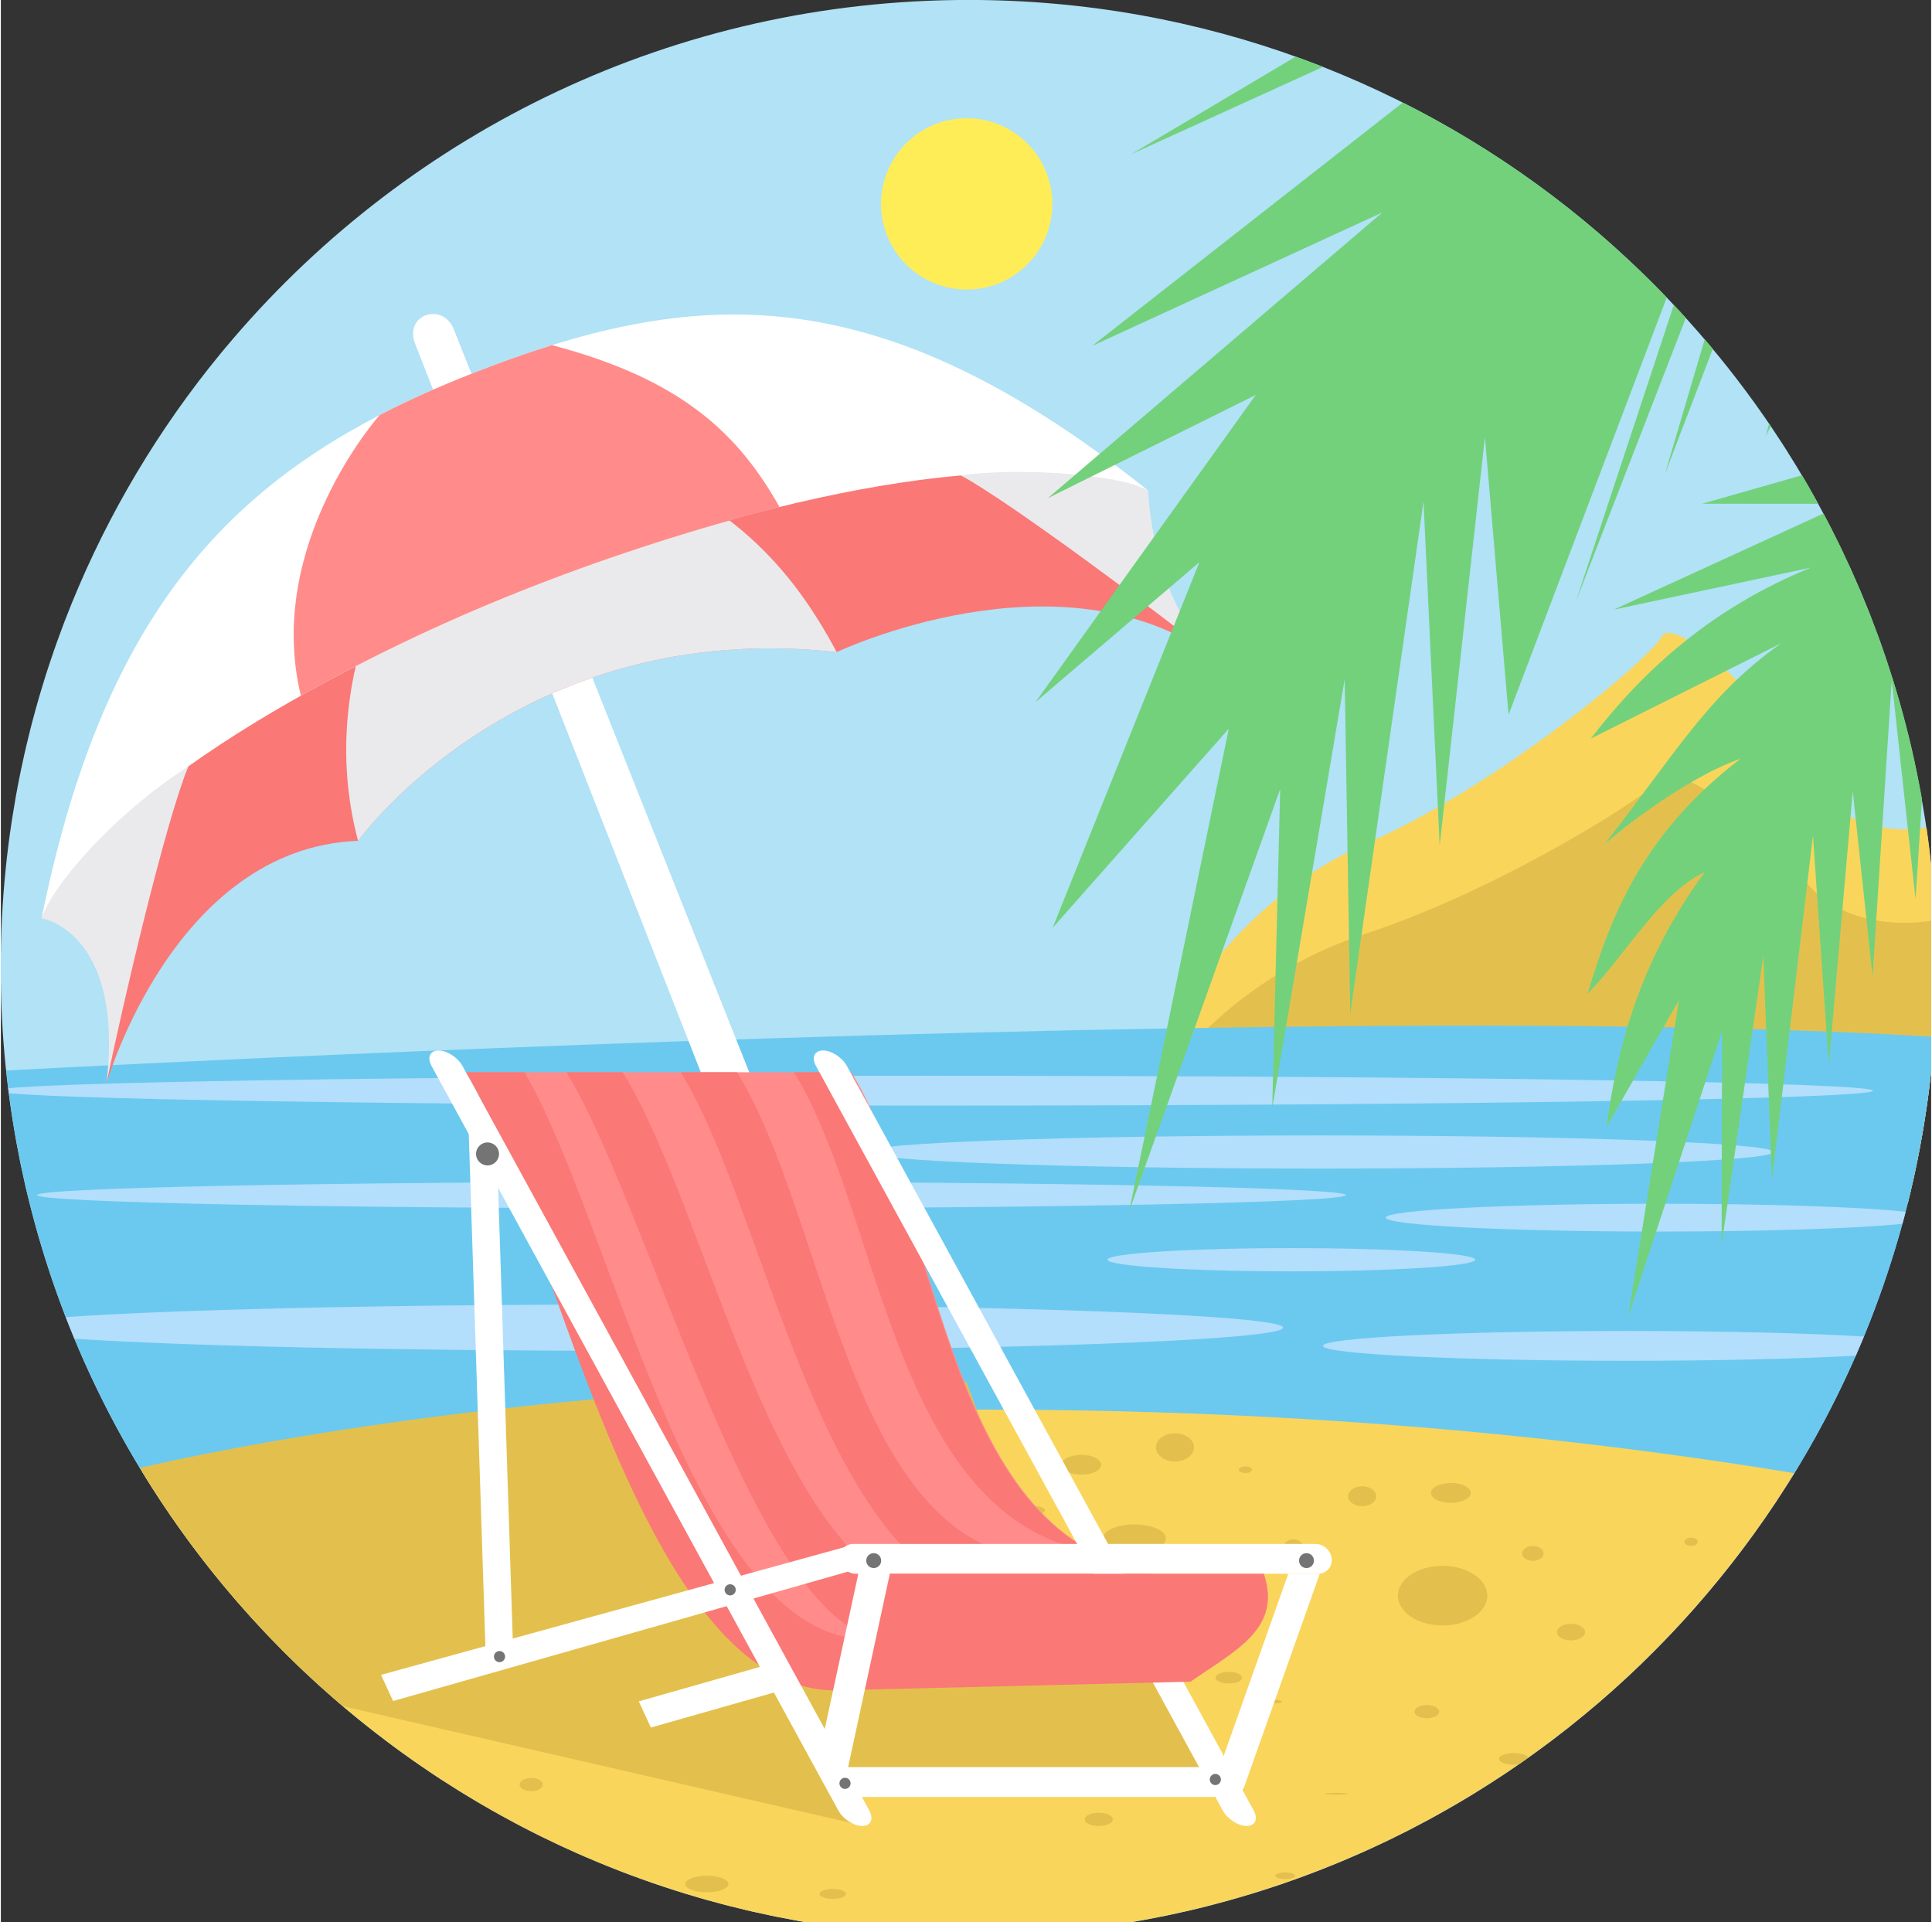 <?xml version="1.0" encoding="UTF-8"?>
<!DOCTYPE svg PUBLIC "-//W3C//DTD SVG 1.1//EN" "http://www.w3.org/Graphics/SVG/1.1/DTD/svg11.dtd">
<!-- Creator: CorelDRAW X7 -->
<svg xmlns="http://www.w3.org/2000/svg" xml:space="preserve" width="198px" height="197px" version="1.1" style="shape-rendering:geometricPrecision; text-rendering:geometricPrecision; image-rendering:optimizeQuality; fill-rule:evenodd; clip-rule:evenodd"
viewBox="0 0 80265 79931"
 xmlns:xlink="http://www.w3.org/1999/xlink">
 <rect x="0" y="0" width="80265" height="79931" fill="#333333" stroke="none"/>
 <defs>
  <style type="text/css">
   <![CDATA[
    .fil11 {fill:none}
    .fil4 {fill:#6BC9EF}
    .fil13 {fill:#73D17C}
    .fil12 {fill:#747474}
    .fil0 {fill:#B1E2F6}
    .fil5 {fill:#B3DEFC}
    .fil3 {fill:#E3C04D}
    .fil9 {fill:#EAEAED}
    .fil8 {fill:#FA7876}
    .fil1 {fill:#FAD55C}
    .fil7 {fill:#FF8C8A}
    .fil2 {fill:#FFED58}
    .fil6 {fill:white}
    .fil10 {fill:white}
   ]]>
  </style>
 </defs>
 <g id="Layer_x0020_1">
  <g id="_497105112">
   <path class="fil0" d="M80265 35938l0 8608c-23,213 -46,423 -72,634l-53 413c-23,170 -47,338 -71,507 -30,202 -61,404 -94,606l-21 131 -22 131 -6 37c-42,250 -87,499 -134,747l-25 131c-58,304 -120,606 -185,907l-9 44 -10 44 -10 44 -9 44 -3 11 -5 24 -2 11c-48,214 -97,427 -148,640l-3 11 -3 12 -2 11 -3 12 -3 12 -11 43 -10 44 -11 44 -10 43 -11 43 -11 44 -2 9 -2 10 -3 9c-48,194 -98,387 -148,579l-12 43 -11 44 -12 43 -35 129 -12 43 -11 43 -12 43 -12 43 -2 9c-46,166 -94,332 -142,498l-2 8 -13 43c-380,1299 -823,2570 -1327,3811l-21 51c-501,1229 -1062,2429 -1678,3595l-18 34c-121,229 -244,457 -370,683l-11 20c-510,917 -1054,1812 -1630,2683l-34 51c-134,201 -270,401 -407,600l-63 90c-138,198 -277,396 -418,591l-36 50c-597,825 -1226,1626 -1883,2403l-92 108c-142,167 -286,333 -431,498l-128 145c-148,166 -297,332 -448,496l-46 49c-501,543 -1016,1072 -1546,1587l-107 105c-149,143 -299,285 -450,427l-190 176c-142,131 -285,261 -428,390l-215 191c-146,129 -292,258 -440,385l-102 86c-336,287 -678,569 -1024,845l-132 107c-137,108 -275,214 -413,320l-292 225 -393 292 -320 233c-134,97 -269,194 -405,289l-296 206c-141,97 -282,195 -424,291 -94,63 -190,124 -284,187 -272,179 -545,355 -821,527l-301 188c-141,87 -284,172 -427,257l-349 206c-130,76 -259,151 -390,224l-410 230 -371 203c-151,82 -304,162 -457,241 -110,58 -220,117 -332,174 -251,128 -504,253 -758,376 -108,53 -216,103 -325,154 -161,77 -323,153 -486,227l-373 168c-153,68 -307,135 -461,201l-357 152c-173,72 -347,143 -522,213l-319 128c-217,85 -436,168 -655,249l-319 117c-234,85 -469,168 -705,249l-310 102c-188,63 -377,124 -566,184l-333 103c-184,56 -368,111 -553,165l-348 99c-207,58 -415,114 -623,169l-247 65c-294,75 -589,148 -885,217l-246 54c-219,50 -439,98 -660,144l-337 67c-194,39 -389,76 -584,112l-349 62 -211 37 -13480 0 -295 -51 -183 -33c-262,-47 -524,-98 -784,-150l-206 -42c-248,-52 -496,-106 -743,-162l-269 -62c-234,-55 -466,-112 -698,-171l-257 -66c-230,-60 -460,-122 -689,-186l-312 -88c-206,-60 -412,-121 -617,-184l-381 -119c-180,-57 -360,-116 -539,-175l-393 -133c-166,-57 -331,-115 -496,-175 -161,-57 -321,-116 -481,-176l-383 -145c-197,-77 -394,-154 -590,-234l-291 -119c-200,-82 -400,-166 -598,-252l-287 -125c-217,-96 -434,-194 -650,-294l-1 0 -248 -116c-179,-85 -358,-171 -535,-258l-10 -4 -10 -5 -10 -5 -9 -5 -10 -4 -9 -5 -10 -5 -10 -5 -9 -4 -10 -5 -10 -5 -9 -4 -10 -5 -10 -5 -9 -5 -10 -5 -9 -4 -10 -5 -48 -24 -10 -5 -19 -10 -10 -4 -10 -5 -9 -5 -10 -5 -9 -4 -10 -5 -10 -5 -9 -5 -10 -5 -9 -5 -10 -5 -10 -4 -10 -5 -9 -5 -19 -9 -10 -5c-154,-78 -306,-156 -459,-235l-11 -6 -10 -5 -11 -6 -10 -5 -11 -6 -10 -5 -11 -6 -10 -5 -11 -5 -10 -6 -11 -6 -10 -5 -11 -6 -20 -11 -11 -5 -105 -55 -10 -6 -21 -11 -10 -5 -10 -6 -11 -6 -11 -5 -10 -6 -10 -5c-178,-95 -354,-191 -530,-288l-10 -5 -10 -6 -9 -5 -10 -6 -10 -5 -9 -5 -10 -6 -10 -5 -9 -5 -10 -6 -10 -5 -10 -6 -9 -5 -171 -96 -8 -4 -9 -5 -8 -5 -8 -5 -9 -4 -8 -5 -8 -5 -17 -9 -8 -4 -426 -246 -8 -4 -8 -5 -212 -124 -37 -22c-201,-120 -401,-241 -600,-363l-6 -4 -12 -7 -6 -4 -6 -4 -6 -4 -6 -4 -6 -3 -6 -4 -6 -4 -6 -4 -6 -3 -6 -4 -6 -4 -6 -3 -6 -4 -7 -4 -6 -4 -6 -4 -38 -24c-202,-126 -403,-253 -602,-382l-7 -4 -7 -5 -6 -4 -7 -4 -7 -5 -7 -4 -6 -4 -7 -5 -7 -4 -54 -35 -215 -142 -56 -37 -7 -5 -7 -4 -6 -5 -7 -4 -7 -5 -7 -5 -7 -4 -7 -5 -7 -4 -7 -5 -7 -5c-146,-97 -290,-196 -435,-295l-110 -75 -174 -122 -7 -4 -6 -5 -7 -4 -6 -5 -7 -5 -6 -4 -7 -4 -6 -5 -7 -5 -6 -4 -7 -5 -6 -4 -7 -5 -154 -109 -223 -160 -26 -18 -328 -240 -7 -5 -8 -6 -15 -10 -7 -6 -8 -5 -7 -6 -7 -5 -8 -6 -81 -60 -137 -102 -74 -56 -8 -6 -8 -7 -8 -6 -9 -6 -8 -6 -8 -6 -8 -7 -8 -6 -8 -6c-105,-78 -208,-158 -310,-237l-8 -7 -25 -18 -8 -7 -8 -6 -8 -6 -8 -6 -101 -79 -222 -175 -9 -7 -9 -7 -9 -7 -8 -7 -9 -7 -9 -7 -291 -233 -20 -16 -3 -3 -13 -10 -44 -36 -9 -7 -9 -8 -9 -7 -8 -7 -9 -8 -9 -7 -9 -7c-86,-70 -171,-140 -255,-211l-9 -7 -9 -8 -9 -7 -8 -8 -9 -7 -9 -7 -9 -7 -140 -118 -79 -66 -186 -159 -260 -225c-162,-141 -323,-284 -482,-428l-224 -203c-175,-160 -348,-322 -521,-485l-158 -151c-187,-179 -372,-359 -555,-541l-129 -130c-187,-188 -371,-377 -554,-568l-105 -110c-184,-193 -365,-388 -545,-585l-113 -124c-184,-203 -366,-408 -546,-615l-74 -85c-188,-218 -373,-438 -557,-659 -3370,-4072 -5950,-8819 -7515,-14007l-27 -92 -90 -303 -10 -33 -104 -368 -10 -33 -9 -34 -9 -33 -118 -437 -9 -34 -9 -34 -101 -395 -3 -10 -8 -34 -100 -407 -8 -34 -8 -34 -8 -34 -50 -204 -17 -81 -16 -73 -3 -11 -2 -10 -2 -11 -3 -10 -2 -11 -2 -10 -3 -11 -2 -10 -106 -486 -2 -11 -3 -10 -2 -11 -7 -34 0 -2 -35 -160 -2 -9 -7 -36 -11 -58 -9 -43 -2 -15 -3 -15 -3 -15 -3 -15c-42,-207 -82,-416 -120,-625l-3 -16 -3 -14 -2 -15 -3 -15 -3 -15 -28 -149 -7 -46 -3 -16 -2 -16 -3 -16 -3 -15 -3 -16c-39,-224 -76,-449 -112,-675l-2 -16 -2 -15 -3 -16 -2 -16 -29 -189 -2 -14c-40,-267 -78,-535 -112,-804l-19 -144c-37,-299 -72,-600 -103,-901l-9 -87c-32,-316 -60,-633 -84,-951l-5 -57c-24,-322 -45,-646 -61,-970l0 -2 -2 -22 0 -19c-17,-333 -30,-667 -39,-1002l0 -11 0 -12c-8,-341 -13,-684 -13,-1027 0,-338 5,-674 13,-1010l1 -51c8,-330 21,-658 37,-986l3 -58c17,-319 37,-637 61,-954l6 -77c24,-313 52,-626 83,-937l8 -77c31,-307 66,-614 105,-919l16 -128c36,-281 76,-561 118,-841l30 -195c41,-267 85,-532 132,-797l31 -173c46,-259 96,-517 148,-774l56 -274c47,-223 95,-445 145,-666l78 -336c50,-214 102,-428 156,-641l94 -364c45,-171 91,-341 138,-510 46,-165 93,-329 140,-493 45,-154 91,-309 138,-462l149 -483 133 -406c64,-195 129,-390 197,-584l4 -11 89 -253 13 -38c86,-240 174,-478 263,-716l95 -250c1463,-3796 3483,-7315 5961,-10455l17 -20 16 -21c139,-177 281,-352 424,-526l17 -21 16 -20 133 -160 17 -20 16 -20 17 -20 17 -20c117,-140 234,-280 353,-417l17 -20c7380,-8597 18328,-14043 30546,-14043 9747,0 18685,3465 25649,9231 189,157 377,316 564,477l19 16 19 17 212 184 19 17 19 17 19 16 286 254 19 17 19 17 19 17 19 17c2471,2219 4666,4737 6527,7501 147,219 291,438 434,660l119 185c135,212 268,425 399,639l119 197c131,217 260,435 387,654l73 128c136,235 268,473 399,712l98 180c128,238 254,476 378,716l70 138c117,231 233,463 346,696l74 154c117,244 232,490 344,736l81 178c112,249 221,500 328,751l63 149c103,245 203,491 301,738l56 140c101,258 199,517 295,778l58 156c98,269 193,539 285,811l36 107c92,273 181,547 267,822l26 83c87,280 171,561 252,844l40 143c82,288 160,577 235,868l17 68c76,293 148,588 217,885l16 69c69,302 135,605 198,910l16 80c62,303 120,607 175,912l15 85c54,306 105,613 153,921l4 27 3 17c48,315 92,632 133,951l8 62c33,263 63,526 91,790z"/>
   <path class="fil1" d="M80265 35938l0 8608c-23,213 -46,423 -72,634l-53 413c-23,170 -47,338 -71,507 -30,202 -61,404 -94,606l-21 131 -22 131 -6 37c-42,250 -87,499 -134,747l-25 131c-58,304 -120,606 -185,907l-9 44 -10 44 -10 44 -9 44 -3 11 -5 24 -2 11c-48,214 -97,427 -148,640l-3 11 -3 12 -2 11 -3 12 -3 12 -11 43 -10 44 -11 44 -10 43 -11 43 -11 44 -2 9 -2 10 -3 9 -5 21c-12061,-424 -29697,-1904 -29697,-1904l-160 -856 -844 -4499c0,0 2579,-5244 8166,-7680 5586,-2435 11868,-7748 12297,-8608 430,-859 3929,1960 5791,5397 1603,2960 4461,2673 5224,2536 33,226 63,452 93,680l8 62c33,263 63,526 91,790z"/>
   <path class="fil2" d="M40161 4916c1967,0 3561,1595 3561,3562 0,1967 -1594,3562 -3561,3562 -1967,0 -3562,-1595 -3562,-3562 0,-1967 1595,-3562 3562,-3562z"/>
   <path class="fil3" d="M80265 38282l0 6264c-23,213 -46,423 -72,634l-53 413c-23,170 -47,338 -71,507 -30,202 -61,404 -94,606l-21 131 -22 131 -6 37c-42,250 -87,499 -134,747l-25 131c-58,304 -120,606 -185,907l-9 44 -10 44 -10 44 -9 44 -3 11 -5 24 -2 11c-48,214 -97,427 -148,640l-3 11 -3 12 -2 11 -3 12 -3 12 -11 43 -10 44 -11 44 -10 43 -11 43 -11 44 -2 9 -2 10 -3 9 -7 29c-12061,-317 -29695,-1429 -29695,-1429l-160 -642 -844 -3375c0,0 2579,-3936 8166,-5763 5586,-1827 11868,-5814 12297,-6459 430,-645 3929,1470 5791,4049 1862,2580 5416,1873 5416,1873z"/>
   <path class="fil4" d="M80265 43103l0 1443c-23,213 -46,423 -72,634l-53 413c-23,170 -47,338 -71,507 -30,202 -61,404 -94,606l-21 131 -22 131 -6 37c-42,250 -87,499 -134,747l-25 131c-58,304 -120,606 -185,907l-9 44 -10 44 -10 44 -9 44 -3 11 -5 24 -2 11c-48,214 -97,427 -148,640l-3 11 -3 12 -2 11 -3 12 -3 12 -11 43 -10 44 -11 44 -10 43 -11 43 -11 44 -2 9 -2 10 -3 9c-48,194 -98,387 -148,579l-12 43 -11 44 -12 43 -35 129 -12 43 -11 43 -12 43 -12 43 -2 9c-46,166 -94,332 -142,498l-2 8 -13 43c-380,1299 -823,2570 -1327,3811l-21 51c-501,1229 -1062,2429 -1678,3595l-18 34c-121,229 -244,457 -370,683l-11 20c-372,670 -763,1328 -1171,1974 -13871,-1206 -48570,-3713 -68481,-665 -1726,-2850 -3108,-5932 -4090,-9188l-27 -92 -90 -303 -10 -33 -104 -368 -10 -33 -9 -34 -9 -33 -118 -437 -9 -34 -9 -34 -101 -395 -3 -10 -8 -34 -100 -407 -8 -34 -8 -34 -8 -34 -50 -204 -17 -81 -16 -73 -3 -11 -2 -10 -2 -11 -3 -10 -2 -11 -2 -10 -3 -11 -2 -10 -106 -486 -2 -11 -3 -10 -2 -11 -7 -34 0 -2 -35 -160 -2 -9 -7 -36 -11 -58 -9 -43 -2 -15 -3 -15 -3 -15 -3 -15c-42,-207 -82,-416 -120,-625l-3 -16 -3 -14 -2 -15 -3 -15 -3 -15 -28 -149 -7 -46 -3 -16 -2 -16 -3 -16 -3 -15 -3 -16c-39,-224 -76,-449 -112,-675l-2 -16 -2 -15 -3 -16 -2 -16 -29 -189 -2 -14c-40,-267 -78,-535 -112,-804l-19 -144c-33,-265 -64,-530 -92,-796 3395,-182 26165,-1372 48371,-1751 11681,-199 23205,-173 31670,342z"/>
   <path class="fil1" d="M46983 79931l-13475 0 -298 -51 -183 -33c-262,-47 -524,-98 -784,-150l-206 -42c-248,-52 -496,-106 -743,-162l-269 -62c-234,-55 -466,-112 -698,-171l-257 -66c-230,-60 -460,-122 -689,-186l-312 -88c-206,-60 -412,-121 -617,-184l-381 -119c-180,-57 -360,-116 -539,-175l-393 -133c-166,-57 -331,-115 -496,-175 -161,-57 -321,-116 -481,-176l-383 -145c-197,-77 -394,-154 -590,-234l-291 -119c-200,-82 -400,-166 -598,-252l-287 -125c-217,-96 -434,-194 -650,-294l-1 0 -248 -116c-179,-85 -358,-171 -535,-258l-10 -4 -10 -5 -10 -5 -9 -5 -10 -4 -9 -5 -10 -5 -10 -5 -9 -4 -10 -5 -10 -5 -9 -4 -10 -5 -10 -5 -9 -5 -10 -5 -9 -4 -10 -5 -48 -24 -10 -5 -19 -10 -10 -4 -10 -5 -9 -5 -10 -5 -9 -4 -10 -5 -10 -5 -9 -5 -10 -5 -9 -5 -10 -5 -10 -4 -10 -5 -9 -5 -19 -9 -10 -5c-154,-78 -306,-156 -459,-235l-11 -6 -10 -5 -11 -6 -10 -5 -11 -6 -10 -5 -11 -6 -10 -5 -11 -5 -10 -6 -11 -6 -10 -5 -11 -6 -20 -11 -11 -5 -105 -55 -10 -6 -21 -11 -10 -5 -10 -6 -11 -6 -11 -5 -10 -6 -10 -5c-178,-95 -354,-191 -530,-288l-10 -5 -10 -6 -9 -5 -10 -6 -10 -5 -9 -5 -10 -6 -10 -5 -9 -5 -10 -6 -10 -5 -10 -6 -9 -5 -171 -96 -8 -4 -9 -5 -8 -5 -8 -5 -9 -4 -8 -5 -8 -5 -17 -9 -8 -4 -426 -246 -8 -4 -8 -5 -212 -124 -37 -22c-201,-120 -401,-241 -600,-363l-6 -4 -12 -7 -6 -4 -6 -4 -6 -4 -6 -4 -6 -3 -6 -4 -6 -4 -6 -4 -6 -3 -6 -4 -6 -4 -6 -3 -6 -4 -7 -4 -6 -4 -6 -4 -38 -24c-202,-126 -403,-253 -602,-382l-7 -4 -7 -5 -6 -4 -7 -4 -7 -5 -7 -4 -6 -4 -7 -5 -7 -4 -54 -35 -215 -142 -56 -37 -7 -5 -7 -4 -6 -5 -7 -4 -7 -5 -7 -5 -7 -4 -7 -5 -7 -4 -7 -5 -7 -5c-146,-97 -290,-196 -435,-295l-110 -75 -174 -122 -7 -4 -6 -5 -7 -4 -6 -5 -7 -5 -6 -4 -7 -4 -6 -5 -7 -5 -6 -4 -7 -5 -6 -4 -7 -5 -154 -109 -223 -160 -26 -18 -328 -240 -7 -5 -8 -6 -15 -10 -7 -6 -8 -5 -7 -6 -7 -5 -8 -6 -81 -60 -137 -102 -74 -56 -8 -6 -8 -7 -8 -6 -9 -6 -8 -6 -8 -6 -8 -7 -8 -6 -8 -6c-105,-78 -208,-158 -310,-237l-8 -7 -25 -18 -8 -7 -8 -6 -8 -6 -8 -6 -101 -79 -222 -175 -9 -7 -9 -7 -9 -7 -8 -7 -9 -7 -9 -7 -291 -233 -20 -16 -3 -3 -13 -10 -44 -36 -9 -7 -9 -8 -9 -7 -8 -7 -9 -8 -9 -7 -9 -7c-86,-70 -171,-140 -255,-211l-9 -7 -9 -8 -9 -7 -8 -8 -9 -7 -9 -7 -9 -7 -140 -118 -79 -66 -186 -159 -260 -225c-162,-141 -323,-284 -482,-428l-224 -203c-175,-160 -348,-322 -521,-485l-158 -151c-187,-179 -372,-359 -555,-541l-129 -130c-187,-188 -371,-377 -554,-568l-105 -110c-184,-193 -365,-388 -545,-585l-113 -124c-184,-203 -366,-408 -546,-615l-74 -85c-188,-218 -373,-438 -557,-659 -1217,-1471 -2331,-3029 -3332,-4665 11775,-1812 39096,-4842 68683,36 -245,399 -496,794 -754,1184l-34 51c-134,201 -270,401 -407,600l-63 90c-138,198 -277,396 -418,591l-36 50c-597,825 -1226,1626 -1883,2403l-92 108c-142,167 -286,333 -431,498l-128 145c-148,166 -297,332 -448,496l-46 49c-501,543 -1016,1072 -1546,1587l-107 105c-149,143 -299,285 -450,427l-190 176c-142,131 -285,261 -428,390l-215 191c-146,129 -292,258 -440,385l-102 86c-336,287 -678,569 -1024,845l-132 107c-137,108 -275,214 -413,320l-292 225 -393 292 -320 233c-134,97 -269,194 -405,289l-296 206c-141,97 -282,195 -424,291 -94,63 -190,124 -284,187 -272,179 -545,355 -821,527l-301 188c-141,87 -284,172 -427,257l-349 206c-130,76 -259,151 -390,224l-410 230 -371 203c-151,82 -304,162 -457,241 -110,58 -220,117 -332,174 -251,128 -504,253 -758,376 -108,53 -216,103 -325,154 -161,77 -323,153 -486,227l-373 168c-153,68 -307,135 -461,201l-357 152c-173,72 -347,143 -522,213l-319 128c-217,85 -436,168 -655,249l-319 117c-234,85 -469,168 -705,249l-310 102c-188,63 -377,124 -566,184l-333 103c-184,56 -368,111 -553,165l-348 99c-207,58 -415,114 -623,169l-247 65c-294,75 -589,148 -885,217l-246 54c-219,50 -439,98 -660,144l-337 67c-194,39 -389,76 -584,112l-349 62 -213 37z"/>
   <path class="fil3" d="M43000 62629c229,0 414,77 414,173 0,95 -185,172 -414,172 -228,0 -413,-77 -413,-172 0,-96 185,-173 413,-173zm5822 -3032c438,0 792,262 792,586 0,323 -354,586 -792,586 -438,0 -792,-263 -792,-586 0,-324 354,-586 792,-586zm-8233 1309c418,0 758,201 758,448 0,248 -340,448 -758,448 -419,0 -759,-200 -759,-448 0,-247 340,-448 759,-448zm-18534 13023c266,0 481,123 481,275 0,153 -215,276 -481,276 -267,0 -483,-123 -483,-276 0,-152 216,-275 483,-275zm8061 -1240c190,0 344,61 344,137 0,76 -154,138 -344,138 -191,0 -345,-62 -345,-138 0,-76 154,-137 345,-137zm-758 5305c494,0 896,154 896,344 0,191 -402,345 -896,345 -495,0 -896,-154 -896,-345 0,-190 401,-344 896,-344zm-13711 -15640c380,0 688,107 688,241 0,133 -308,241 -688,241 -381,0 -690,-108 -690,-241 0,-134 309,-241 690,-241zm44648 -690c455,0 826,186 826,414 0,229 -371,413 -826,413 -457,0 -828,-184 -828,-413 0,-228 371,-414 828,-414zm-6547 2343c229,0 414,154 414,344 0,191 -185,345 -414,345 -228,0 -413,-154 -413,-345 0,-190 185,-344 413,-344zm-1998 -3031c153,0 276,61 276,137 0,76 -123,138 -276,138 -152,0 -275,-62 -275,-138 0,-76 123,-137 275,-137zm18535 2962c152,0 275,77 275,172 0,96 -123,173 -275,173 -152,0 -276,-77 -276,-173 0,-95 124,-172 276,-172zm-14745 10611c266,0 482,15 482,34 0,19 -216,35 -482,35 -266,0 -482,-16 -482,-35 0,-19 216,-34 482,-34zm-2136 3307c228,0 413,62 413,138 0,76 -185,138 -413,138 -228,0 -413,-62 -413,-138 0,-76 185,-138 413,-138zm9508 -4961c298,0 546,82 606,190l-139 98 -260 181c-65,9 -134,14 -207,14 -343,0 -620,-109 -620,-241 0,-134 277,-242 620,-242zm-27870 345c362,0 655,154 655,344 0,191 -293,345 -655,345 -361,0 -654,-154 -654,-345 0,-190 293,-344 654,-344zm12540 -689c286,0 517,123 517,275 0,153 -231,276 -517,276 -285,0 -517,-123 -517,-276 0,-152 232,-275 517,-275zm-1929 2825c323,0 586,123 586,275 0,152 -263,276 -586,276 -324,0 -586,-124 -586,-276 0,-152 262,-275 586,-275zm-11059 3169c304,0 551,92 551,207 0,114 -247,206 -551,206 -304,0 -551,-92 -551,-206 0,-115 247,-207 551,-207zm-19326 -12746c247,0 448,76 448,172 0,95 -201,172 -448,172 -248,0 -449,-77 -449,-172 0,-96 201,-172 449,-172zm50021 1722c324,0 586,154 586,344 0,191 -262,345 -586,345 -323,0 -585,-154 -585,-345 0,-190 262,-344 585,-344zm-1585 -3238c248,0 448,138 448,310 0,171 -200,309 -448,309 -247,0 -447,-138 -447,-309 0,-172 200,-310 447,-310zm-7096 -2481c323,0 586,185 586,414 0,228 -263,413 -586,413 -323,0 -586,-185 -586,-413 0,-229 263,-414 586,-414zm2687 9095c285,0 517,124 517,276 0,152 -232,275 -517,275 -285,0 -517,-123 -517,-275 0,-152 232,-276 517,-276zm655 -5787c1027,0 1860,555 1860,1240 0,685 -833,1240 -1860,1240 -1028,0 -1860,-555 -1860,-1240 0,-685 832,-1240 1860,-1240zm-8888 4409c304,0 551,108 551,242 0,132 -247,240 -551,240 -305,0 -552,-108 -552,-240 0,-134 247,-242 552,-242zm103 3376c323,0 585,170 585,379 0,209 -262,379 -585,379 -324,0 -586,-170 -586,-379 0,-209 262,-379 586,-379zm1895 -2205c114,0 206,31 206,70 0,37 -92,68 -206,68 -115,0 -207,-31 -207,-68 0,-39 92,-70 207,-70zm-2481 -3306c152,0 276,76 276,172 0,94 -124,172 -276,172 -152,0 -275,-78 -275,-172 0,-96 123,-172 275,-172zm-3445 -3997c723,0 1309,262 1309,586 0,323 -586,586 -1309,586 -723,0 -1309,-263 -1309,-586 0,-324 586,-586 1309,-586zm-2205 -2894c457,0 827,185 827,413 0,229 -370,414 -827,414 -456,0 -826,-185 -826,-414 0,-228 370,-413 826,-413zm-36586 2481c381,0 689,308 689,688 0,381 -308,689 -689,689 -177,0 -337,-66 -459,-175l-169 -229c-39,-87 -61,-183 -61,-285 0,-380 308,-688 689,-688z"/>
   <path class="fil5" d="M54834 47213c10426,0 18878,308 18878,688 0,381 -8452,689 -18878,689 -10427,0 -18879,-308 -18879,-689 0,-380 8452,-688 18879,-688zm-16016 -1241c21555,0 39028,-277 39028,-620 0,-342 -17473,-620 -39028,-620 -19387,0 -35470,225 -38509,519l7 57 19 144 0 4c3104,293 19151,516 38483,516zm-10098 3170c15031,0 27216,246 27216,551 0,304 -12185,551 -27216,551 -15030,0 -27216,-247 -27216,-551 0,-305 12186,-551 27216,-551zm-2166 5098c14781,0 26764,432 26764,965 0,532 -11983,964 -26764,964 -10131,0 -18946,-203 -23491,-502 -124,-298 -245,-598 -361,-900 4427,-313 13446,-527 23852,-527zm41064 1103c-6984,0 -12646,277 -12646,620 0,342 5662,620 12646,620 3792,0 7194,-82 9513,-212 115,-264 228,-530 338,-797 -2318,-141 -5869,-231 -9851,-231zm-13956 -3445c4224,0 7648,215 7648,482 0,266 -3424,483 -7648,483 -4224,0 -7648,-217 -7648,-483 0,-267 3424,-482 7648,-482zm15266 -1845c-6263,0 -11338,259 -11338,577 0,320 5075,579 11338,579 4437,0 8279,-130 10141,-320l2 -9 12 -43 35 -129 12 -43 11 -44 12 -43 50 -192c-1807,-197 -5728,-333 -10275,-333z"/>
   <path class="fil6" d="M18821 13659l22009 55350c225,567 35,1200 -466,1424 -502,223 -1137,-42 -1360,-611l-21776 -55518c-478,-1228 1124,-1743 1593,-645z"/>
   <path class="fil3" d="M5779 61036c2571,-599 16158,-3549 34377,-3561l3521 9647 4314 2842 3745 4480 -16304 276 474 1206 -21683 -4979 -175 -149 -260 -225c-162,-141 -323,-284 -482,-428l-224 -203c-175,-160 -348,-322 -521,-485l-158 -151c-187,-179 -372,-359 -555,-541l-129 -130c-187,-188 -371,-377 -554,-568l-105 -110c-184,-193 -365,-388 -545,-585l-113 -124c-184,-203 -366,-408 -546,-615l-74 -85c-188,-218 -373,-438 -557,-659 -1264,-1527 -2416,-3149 -3446,-4853z"/>
   <polygon class="fil6" points="46209,65145 46711,66234 27029,71833 26526,70745 "/>
   <path class="fil7" d="M19337 44585l16030 0c3723,6036 3917,19771 12781,20746l-13541 4957c-8578,-764 -10608,-18096 -15270,-25703z"/>
   <polygon class="fil6" points="19457,47157 20605,47157 21309,68884 20162,68884 "/>
   <path class="fil6" d="M35236 73480l15054 0c341,0 645,278 674,619l0 1c30,341 -224,620 -565,620l-15055 0c-341,0 -644,-279 -674,-620l0 -1c-29,-341 225,-619 566,-619z"/>
   <path class="fil8" d="M32979 44585c3404,5518 4037,16874 10892,19528l4232 1218c-8863,-975 -9057,-14710 -12781,-20746l-2343 0zm-13642 0c3405,5518 7036,25573 15270,25703l1873 -2148 2623 -1421c-6988,-1285 -9520,-16098 -13245,-22134l-2343 0c3406,5518 7766,22673 12965,23555 -7572,716 -10958,-17218 -14709,-23555l-2434 0zm8933 0c3404,5518 5477,18841 11793,21615l2623 -1420c-7486,-1116 -8350,-14159 -12073,-20195l-2343 0z"/>
   <path class="fil8" d="M21223 19852c9310,-3668 17005,-3770 29211,7461 -6423,-4595 -15674,-199 -15674,-199l-4 0c-13227,-1456 -19903,7848 -19903,7848 -7653,295 -10458,10080 -10458,10080 1651,-13318 5995,-19616 13063,-23454 1179,-640 2434,-1212 3765,-1736z"/>
   <path class="fil9" d="M21223 19852c1152,-454 2280,-853 3394,-1183 5724,2033 8229,4889 10139,8445 -13227,-1456 -19903,7848 -19903,7848 -1970,-7425 2605,-13374 2605,-13374 1179,-640 2434,-1212 3765,-1736z"/>
   <path class="fil6" d="M34185 43680l0 0c353,0 800,289 993,643l16917 30960c193,354 62,643 -291,643l0 0c-354,0 -801,-289 -994,-643l-16917 -30960c-193,-354 -62,-643 292,-643z"/>
   <polygon class="fil6" points="35563,64199 35993,65132 16310,70731 15808,69643 "/>
   <path class="fil6" d="M18200 43680l0 0c353,0 800,289 993,643l16917 30960c193,354 62,643 -291,643l0 0c-354,0 -801,-289 -994,-643l-16917 -30960c-193,-354 -62,-643 292,-643z"/>
   <path class="fil10" d="M19530 15557c9310,-3669 16846,-4175 28180,4843 -10824,-3961 -41829,8557 -46017,17785 2340,-11570 6933,-17234 14059,-20927 1189,-616 2447,-1177 3778,-1701z"/>
   <path class="fil7" d="M19530 15557c1153,-454 2278,-860 3386,-1205 5491,1441 7788,3767 9462,6728 -6935,1800 -13645,4336 -19903,7849l0 -1c-1524,-6293 3277,-11670 3277,-11670 1189,-616 2447,-1177 3778,-1701z"/>
   <polygon class="fil6" points="53533,65439 54843,65439 51649,74444 50340,74444 "/>
   <path class="fil6" d="M35447 64199l19220 0c341,0 644,279 673,620l0 0c29,341 -226,620 -567,620l-19220 0c-341,0 -644,-279 -673,-620l0 0c-29,-341 226,-620 567,-620z"/>
   <path class="fil11" d="M9716 38972c0,0 1502,869 2035,4351"/>
   <path class="fil8" d="M37049 65439c5880,0 9589,0 15468,0 761,2279 -1155,3171 -3050,4487l-14860 362c399,-1843 1866,-5042 2442,-4849z"/>
   <path class="fil11" d="M48741 23018c0,0 -1147,1261 1693,4295"/>
   <path class="fil9" d="M4395 45042c632,-3126 2434,-10834 3400,-13175 -3107,2002 -5639,4919 -6102,6318 0,0 3433,520 2702,6857z"/>
   <polygon class="fil6" points="35878,64408 37188,64408 35220,73526 33930,73413 "/>
   <path class="fil9" d="M39923 19769c2032,1098 8214,5716 10511,7544 -2613,-2461 -2724,-6913 -2724,-6913 -1152,-703 -5578,-967 -7787,-631z"/>
   <path class="fil12" d="M20237 47504c264,0 478,213 478,478 0,263 -214,478 -478,478 -264,0 -478,-215 -478,-478 0,-265 214,-478 478,-478z"/>
   <path class="fil12" d="M20735 68652c128,0 232,103 232,232 0,127 -104,231 -232,231 -128,0 -231,-104 -231,-231 0,-129 103,-232 231,-232z"/>
   <path class="fil12" d="M30326 65875c129,0 232,104 232,232 0,128 -103,232 -232,232 -127,0 -231,-104 -231,-232 0,-128 104,-232 231,-232z"/>
   <path class="fil12" d="M36295 64582c171,0 310,139 310,310 0,172 -139,310 -310,310 -171,0 -310,-138 -310,-310 0,-171 139,-310 310,-310z"/>
   <path class="fil12" d="M50483 73762c128,-9 239,87 249,215 9,127 -87,238 -215,248 -128,9 -239,-87 -248,-215 -9,-128 87,-238 214,-248z"/>
   <path class="fil12" d="M35085 73922c127,-9 238,87 248,214 9,129 -87,240 -214,249 -128,9 -240,-87 -248,-214 -10,-128 86,-239 214,-249z"/>
   <path class="fil12" d="M54291 64582c172,0 310,139 310,310 0,172 -138,310 -310,310 -171,0 -310,-138 -310,-310 0,-171 139,-310 310,-310z"/>
   <path class="fil13" d="M79885 33237l-269 4153 -990 -9087 -796 12297 -825 -7699 -996 11404 -658 -9560 -1705 14305 -360 -9293 -1734 11999 22 -8887 -3904 11869 2108 -13150 -3014 5280c471,-3522 1478,-7047 4089,-10605 -1848,856 -3249,3377 -4874,5065 966,-3257 2319,-6698 6362,-9780 -2293,799 -5105,3047 -5653,3550 3001,-3843 4320,-6221 7347,-8352l-7921 3965c2277,-2965 5144,-5478 9154,-7110l-8197 1747 8719 -3997c92,172 183,345 272,518l70 138c117,231 233,463 346,696l74 154c117,244 232,490 344,736l81 178c112,249 221,500 328,751l63 149c103,245 203,491 301,738l56 140c101,258 199,517 295,778l58 156c98,269 193,539 285,811l36 107c92,273 181,547 267,822l26 83c87,280 171,561 252,844l40 143c82,288 160,577 235,868l17 68c76,293 148,588 217,885l16 69c69,302 135,605 198,910l16 80c62,303 120,607 175,912l15 85 12 67zm-4312 -12288l-4827 -4 4151 -1183 217 371 73 128c131,228 259,458 386,688zm-20596 -18168l-7975 3633 6842 -4059c380,137 758,279 1133,426zm14295 9588l-6579 17349 -983 -11543 -1882 16991 -671 -14315 -3047 21291 -231 -13902 -3013 17845 331 -13276 -6277 17546 4141 -20057 -7325 8280 6101 -15201 -6814 5817 9157 -12771 -8646 4292 13910 -11879 -12064 5546 12916 -10117c2725,1370 5272,3039 7600,4966 189,157 377,316 564,477l19 16 19 17 212 184 19 17 19 17 19 16 286 254 19 17 19 17 19 17 19 17c740,664 1455,1356 2143,2072zm793 849l-4572 11789 4073 -12330c168,179 334,360 499,541zm1121 1289l-1990 5200 1654 -5598c113,132 225,265 336,398zm2412 3206l-211 431 141 -534 70 103z"/>
  </g>
 </g>
</svg>
